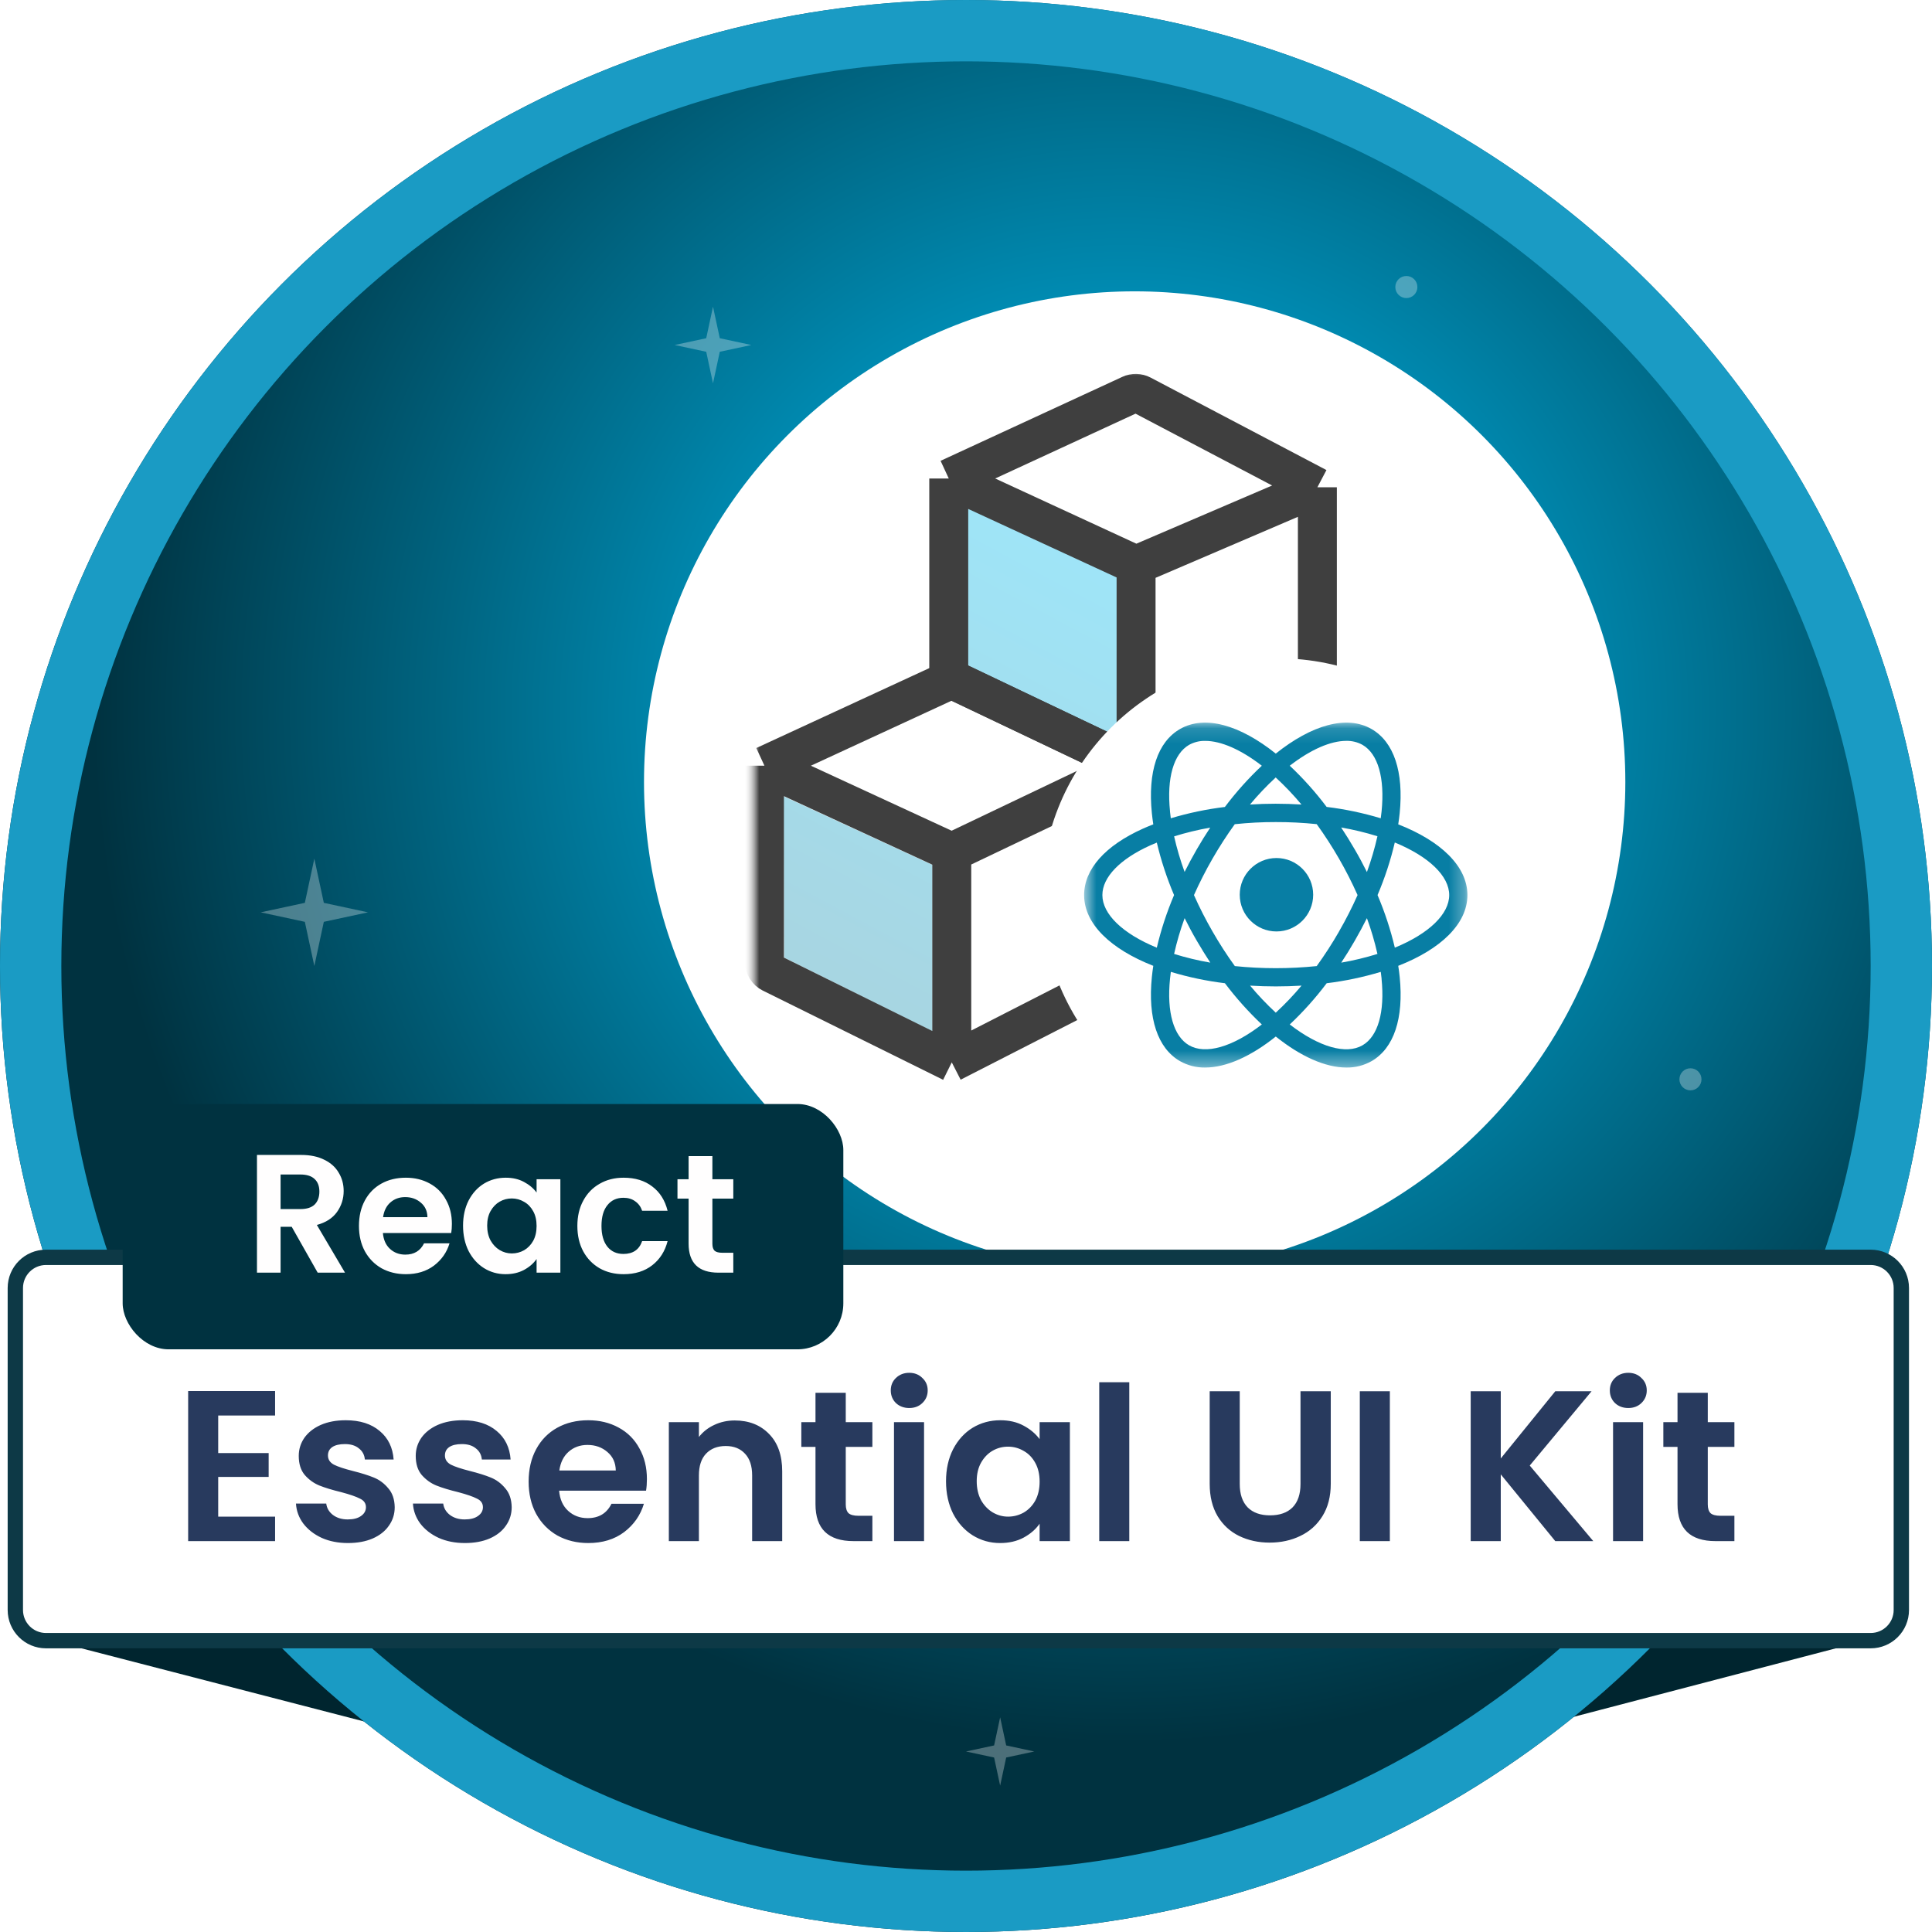 <svg width="126" height="126" viewBox="0 0 126 126" fill="none" xmlns="http://www.w3.org/2000/svg">
<g clip-path="url(#clip0_6905_939)">
<path d="M38.158 116L2.201 106.694C1.765 106.582 1.689 105.995 2.081 105.775L17.661 97L107.533 98.018L122.826 105.787C123.236 105.995 123.171 106.6 122.726 106.716L87.202 116H38.158Z" fill="#00252F"/>
<circle cx="63" cy="63" r="63" fill="url(#paint0_radial_6905_939)"/>
<circle cx="63" cy="63" r="61" stroke="#1A9BC4" stroke-width="4"/>
<path d="M20.5 56L19.881 58.881L17 59.5L19.881 60.119L20.5 63L21.119 60.119L24 59.5L21.119 58.881L20.5 56Z" fill="white" fill-opacity="0.3"/>
<path d="M46.5 20L46.058 22.058L44 22.5L46.058 22.942L46.5 25L46.942 22.942L49 22.5L46.942 22.058L46.5 20Z" fill="white" fill-opacity="0.3"/>
<path d="M65.227 112L64.833 113.833L63 114.227L64.833 114.621L65.227 116.454L65.621 114.621L67.454 114.227L65.621 113.833L65.227 112Z" fill="white" fill-opacity="0.3"/>
<circle cx="0.72" cy="0.72" r="0.72" transform="matrix(-1 0 0 1 110.967 69.67)" fill="white" fill-opacity="0.3"/>
<circle cx="0.72" cy="0.72" r="0.72" transform="matrix(-1 0 0 1 92.439 18)" fill="white" fill-opacity="0.3"/>
<circle cx="74" cy="51" r="32" fill="white"/>
<mask id="mask0_6905_939" style="mask-type:luminance" maskUnits="userSpaceOnUse" x="49" y="24" width="50" height="50">
<path d="M99 24H49V74H99V24Z" fill="white"/>
</mask>
<g mask="url(#mask0_6905_939)">
<mask id="mask1_6905_939" style="mask-type:luminance" maskUnits="userSpaceOnUse" x="49" y="24" width="50" height="50">
<path d="M99 24H49V74H99V24Z" fill="white"/>
</mask>
<g mask="url(#mask1_6905_939)">
<path opacity="0.4" fill-rule="evenodd" clip-rule="evenodd" d="M62.934 32.809L62.965 43.327L72.914 48.136V37.264L62.934 32.809ZM51.105 51.934L51.136 62.453L60.815 67.269V56.409L51.105 51.934Z" fill="url(#paint1_linear_6905_939)"/>
<path d="M49.855 49.938L61.723 44.455C61.944 44.353 62.198 44.355 62.419 44.459L73.895 49.938M49.855 49.938L62.072 55.58M49.855 49.938V62.731C49.855 63.042 50.031 63.325 50.309 63.464L62.072 69.284M73.895 49.938L62.072 55.58M73.895 49.938V62.737C73.895 63.045 73.723 63.327 73.45 63.466L62.072 69.284M62.072 55.58V69.284" stroke="#3F3F3F" stroke-width="2.54" stroke-linejoin="round"/>
<path d="M61.875 31.206L73.727 25.731C73.956 25.625 74.223 25.631 74.45 25.75L85.916 31.78M61.875 31.206L74.092 36.848M61.875 31.206V44.214L74.092 50.017M85.916 31.78L74.092 36.848M85.916 31.78V44.628L74.092 50.017M74.092 36.848V50.017" stroke="#3F3F3F" stroke-width="2.54" stroke-linejoin="round"/>
</g>
<path d="M83.375 72.345C91.091 72.345 97.345 66.091 97.345 58.375C97.345 50.659 91.091 44.405 83.375 44.405C75.659 44.405 69.405 50.659 69.405 58.375C69.405 66.091 75.659 72.345 83.375 72.345Z" fill="white" stroke="white" stroke-width="2.941"/>
<mask id="mask2_6905_939" style="mask-type:luminance" maskUnits="userSpaceOnUse" x="70" y="47" width="26" height="23">
<path d="M95.703 47.127H70.703V69.624H95.703V47.127Z" fill="white"/>
</mask>
<g mask="url(#mask2_6905_939)">
<path d="M83.247 55.958C81.925 55.958 80.853 57.03 80.853 58.353C80.853 59.675 81.925 60.747 83.247 60.747C84.57 60.747 85.642 59.675 85.642 58.353C85.642 57.03 84.57 55.958 83.247 55.958Z" fill="#087EA4"/>
<path d="M95.701 58.375C95.701 56.495 93.961 54.845 91.189 53.761C91.226 53.517 91.259 53.275 91.283 53.038C91.556 50.336 90.906 48.386 89.451 47.547C87.825 46.608 85.526 47.289 83.203 49.148C80.878 47.289 78.579 46.608 76.953 47.547C75.498 48.386 74.848 50.336 75.122 53.038C75.145 53.275 75.178 53.517 75.215 53.763C74.984 53.852 74.758 53.944 74.54 54.042C72.065 55.155 70.703 56.695 70.703 58.375C70.703 60.255 72.444 61.903 75.215 62.989C75.178 63.233 75.145 63.475 75.122 63.713C74.848 66.413 75.498 68.363 76.953 69.203C77.453 69.486 78.02 69.631 78.594 69.622C79.972 69.622 81.581 68.897 83.203 67.6C84.823 68.897 86.433 69.622 87.812 69.622C88.387 69.631 88.953 69.486 89.453 69.203C90.908 68.363 91.558 66.413 91.284 63.713C91.261 63.475 91.228 63.233 91.19 62.989C93.962 61.905 95.701 60.253 95.701 58.375ZM87.801 48.317C88.17 48.309 88.536 48.398 88.859 48.577C89.87 49.161 90.323 50.742 90.103 52.917C90.087 53.066 90.07 53.214 90.048 53.366C88.895 53.019 87.715 52.77 86.52 52.625C85.797 51.663 84.99 50.763 84.114 49.938C85.492 48.872 86.787 48.317 87.801 48.317ZM87.326 60.756C86.881 61.531 86.395 62.281 85.872 63.006C84.984 63.097 84.094 63.142 83.201 63.142C82.309 63.142 81.418 63.097 80.533 63.006C80.009 62.281 79.526 61.531 79.081 60.756C78.636 59.984 78.23 59.189 77.867 58.375C78.23 57.561 78.636 56.766 79.081 55.992C79.525 55.222 80.008 54.474 80.528 53.752C81.415 53.658 82.309 53.611 83.203 53.613C84.094 53.611 84.984 53.656 85.872 53.748C86.394 54.47 86.878 55.22 87.323 55.992C87.769 56.766 88.175 57.561 88.537 58.375C88.175 59.189 87.769 59.984 87.323 60.756M89.145 59.875C89.425 60.638 89.654 61.419 89.833 62.213C89.059 62.453 88.27 62.644 87.472 62.781C87.776 62.324 88.07 61.847 88.354 61.353C88.636 60.864 88.9 60.37 89.148 59.878M81.528 64.28C82.076 64.313 82.636 64.331 83.203 64.331C83.77 64.331 84.334 64.313 84.883 64.28C84.362 64.903 83.801 65.492 83.203 66.044C82.606 65.492 82.047 64.903 81.528 64.28ZM78.933 62.78C78.134 62.642 77.345 62.453 76.572 62.213C76.75 61.42 76.978 60.641 77.258 59.878C77.503 60.37 77.765 60.864 78.051 61.353C78.337 61.842 78.633 62.324 78.933 62.781M77.258 56.87C76.98 56.111 76.751 55.334 76.573 54.545C77.345 54.305 78.133 54.114 78.928 53.975C78.626 54.43 78.331 54.903 78.047 55.397C77.762 55.889 77.501 56.377 77.253 56.87M84.878 52.469C84.329 52.436 83.769 52.417 83.198 52.417C82.631 52.417 82.073 52.434 81.522 52.469C82.042 51.845 82.601 51.256 83.198 50.705C83.797 51.256 84.358 51.845 84.878 52.469ZM88.353 55.397C88.067 54.902 87.772 54.425 87.467 53.967C88.267 54.105 89.058 54.295 89.833 54.538C89.654 55.33 89.425 56.109 89.147 56.872C88.901 56.378 88.639 55.885 88.353 55.397ZM76.306 52.917C76.083 50.744 76.539 49.161 77.548 48.578C77.872 48.4 78.236 48.309 78.606 48.319C79.62 48.319 80.914 48.873 82.293 49.939C81.414 50.764 80.609 51.664 79.884 52.628C78.689 52.773 77.509 53.02 76.356 53.366C76.336 53.214 76.317 53.066 76.303 52.917M75.029 55.128C75.164 55.069 75.303 55.011 75.444 54.952C75.722 56.122 76.098 57.267 76.569 58.375C76.097 59.484 75.72 60.631 75.444 61.805C73.197 60.883 71.894 59.605 71.894 58.375C71.894 57.208 73.04 56.025 75.029 55.128ZM77.548 68.172C76.539 67.588 76.083 66.006 76.306 63.831C76.32 63.684 76.339 63.535 76.359 63.383C77.511 63.73 78.692 63.978 79.886 64.124C80.611 65.086 81.417 65.986 82.293 66.813C80.372 68.297 78.617 68.788 77.55 68.172M90.101 63.831C90.322 66.006 89.868 67.588 88.859 68.172C87.793 68.789 86.037 68.297 84.115 66.813C84.993 65.986 85.798 65.086 86.523 64.124C87.717 63.978 88.898 63.73 90.05 63.383C90.072 63.535 90.089 63.684 90.105 63.831M90.967 61.803C90.689 60.63 90.312 59.484 89.84 58.375C90.312 57.266 90.689 56.119 90.965 54.945C93.208 55.867 94.514 57.144 94.514 58.375C94.514 59.605 93.212 60.883 90.965 61.805" fill="#087EA4"/>
</g>
</g>
<path d="M122 82H3C1.895 82 1 82.895 1 84V105C1 106.105 1.895 107 3 107H122C123.105 107 124 106.105 124 105V84C124 82.895 123.105 82 122 82Z" fill="white" stroke="#0D3946"/>
<g filter="url(#filter0_d_6905_939)">
<rect x="9" y="71" width="47" height="16" rx="3" fill="#003240"/>
</g>
<path d="M20.719 83L19.025 80.008L18.299 80.008L18.299 83L16.759 83L16.759 75.322L19.641 75.322C20.235 75.322 20.741 75.428 21.159 75.641C21.577 75.846 21.889 76.129 22.094 76.488C22.307 76.84 22.413 77.236 22.413 77.676C22.413 78.182 22.266 78.64 21.973 79.051C21.68 79.454 21.243 79.733 20.664 79.887L22.501 83L20.719 83ZM18.299 78.853L19.586 78.853C20.004 78.853 20.316 78.754 20.521 78.556C20.726 78.351 20.829 78.068 20.829 77.709C20.829 77.357 20.726 77.086 20.521 76.895C20.316 76.697 20.004 76.598 19.586 76.598L18.299 76.598L18.299 78.853ZM29.471 79.821C29.471 80.041 29.456 80.239 29.427 80.415L24.972 80.415C25.009 80.855 25.163 81.2 25.434 81.449C25.705 81.698 26.039 81.823 26.435 81.823C27.007 81.823 27.414 81.577 27.656 81.086L29.317 81.086C29.141 81.673 28.803 82.157 28.305 82.538C27.806 82.912 27.194 83.099 26.468 83.099C25.881 83.099 25.353 82.971 24.884 82.714C24.422 82.45 24.059 82.08 23.795 81.603C23.538 81.126 23.41 80.576 23.41 79.953C23.41 79.322 23.538 78.769 23.795 78.292C24.052 77.815 24.411 77.449 24.873 77.192C25.335 76.935 25.866 76.807 26.468 76.807C27.047 76.807 27.564 76.932 28.019 77.181C28.481 77.43 28.837 77.786 29.086 78.248C29.343 78.703 29.471 79.227 29.471 79.821ZM27.876 79.381C27.869 78.985 27.726 78.67 27.447 78.435C27.168 78.193 26.827 78.072 26.424 78.072C26.043 78.072 25.72 78.189 25.456 78.424C25.199 78.651 25.041 78.97 24.983 79.381L27.876 79.381ZM30.199 79.931C30.199 79.315 30.32 78.769 30.562 78.292C30.811 77.815 31.145 77.449 31.563 77.192C31.988 76.935 32.461 76.807 32.982 76.807C33.437 76.807 33.833 76.899 34.17 77.082C34.515 77.265 34.79 77.496 34.995 77.775L34.995 76.906L36.546 76.906L36.546 83L34.995 83L34.995 82.109C34.797 82.395 34.522 82.633 34.17 82.824C33.825 83.007 33.426 83.099 32.971 83.099C32.458 83.099 31.988 82.967 31.563 82.703C31.145 82.439 30.811 82.069 30.562 81.592C30.32 81.108 30.199 80.554 30.199 79.931ZM34.995 79.953C34.995 79.579 34.922 79.26 34.775 78.996C34.628 78.725 34.43 78.519 34.181 78.38C33.932 78.233 33.664 78.16 33.378 78.16C33.092 78.16 32.828 78.23 32.586 78.369C32.344 78.508 32.146 78.714 31.992 78.985C31.845 79.249 31.772 79.564 31.772 79.931C31.772 80.298 31.845 80.62 31.992 80.899C32.146 81.17 32.344 81.379 32.586 81.526C32.835 81.673 33.099 81.746 33.378 81.746C33.664 81.746 33.932 81.676 34.181 81.537C34.43 81.39 34.628 81.185 34.775 80.921C34.922 80.65 34.995 80.327 34.995 79.953ZM37.654 79.953C37.654 79.322 37.782 78.772 38.039 78.303C38.296 77.826 38.651 77.46 39.106 77.203C39.561 76.939 40.081 76.807 40.668 76.807C41.423 76.807 42.047 76.998 42.538 77.379C43.037 77.753 43.37 78.281 43.539 78.963L41.878 78.963C41.79 78.699 41.64 78.494 41.427 78.347C41.222 78.193 40.965 78.116 40.657 78.116C40.217 78.116 39.869 78.277 39.612 78.6C39.355 78.915 39.227 79.366 39.227 79.953C39.227 80.532 39.355 80.983 39.612 81.306C39.869 81.621 40.217 81.779 40.657 81.779C41.28 81.779 41.687 81.5 41.878 80.943L43.539 80.943C43.37 81.603 43.037 82.127 42.538 82.516C42.039 82.905 41.416 83.099 40.668 83.099C40.081 83.099 39.561 82.971 39.106 82.714C38.651 82.45 38.296 82.083 38.039 81.614C37.782 81.137 37.654 80.584 37.654 79.953ZM46.46 78.171L46.46 81.119C46.46 81.324 46.508 81.475 46.603 81.57C46.706 81.658 46.874 81.702 47.109 81.702L47.824 81.702L47.824 83L46.856 83C45.558 83 44.909 82.369 44.909 81.108L44.909 78.171L44.183 78.171L44.183 76.906L44.909 76.906L44.909 75.399L46.46 75.399L46.46 76.906L47.824 76.906L47.824 78.171L46.46 78.171Z" fill="#FFFEFE"/>
<path d="M14.231 92.317V94.767H17.521V96.321H14.231V98.911H17.941V100.507H12.271V90.721H17.941V92.317H14.231ZM22.69 100.633C22.055 100.633 21.486 100.521 20.982 100.297C20.478 100.064 20.077 99.751 19.778 99.359C19.489 98.967 19.33 98.533 19.302 98.057H21.276C21.313 98.356 21.458 98.603 21.71 98.799C21.971 98.995 22.293 99.093 22.676 99.093C23.049 99.093 23.339 99.018 23.544 98.869C23.759 98.72 23.866 98.528 23.866 98.295C23.866 98.043 23.735 97.856 23.474 97.735C23.222 97.604 22.816 97.464 22.256 97.315C21.677 97.175 21.201 97.03 20.828 96.881C20.464 96.732 20.147 96.503 19.876 96.195C19.615 95.887 19.484 95.472 19.484 94.949C19.484 94.52 19.605 94.128 19.848 93.773C20.1 93.418 20.455 93.138 20.912 92.933C21.379 92.728 21.925 92.625 22.55 92.625C23.474 92.625 24.211 92.858 24.762 93.325C25.313 93.782 25.616 94.403 25.672 95.187H23.796C23.768 94.879 23.637 94.636 23.404 94.459C23.18 94.272 22.877 94.179 22.494 94.179C22.139 94.179 21.864 94.244 21.668 94.375C21.481 94.506 21.388 94.688 21.388 94.921C21.388 95.182 21.519 95.383 21.78 95.523C22.041 95.654 22.447 95.789 22.998 95.929C23.558 96.069 24.02 96.214 24.384 96.363C24.748 96.512 25.061 96.746 25.322 97.063C25.593 97.371 25.733 97.782 25.742 98.295C25.742 98.743 25.616 99.144 25.364 99.499C25.121 99.854 24.767 100.134 24.3 100.339C23.843 100.535 23.306 100.633 22.69 100.633ZM30.319 100.633C29.684 100.633 29.115 100.521 28.611 100.297C28.107 100.064 27.706 99.751 27.407 99.359C27.118 98.967 26.959 98.533 26.931 98.057H28.905C28.942 98.356 29.087 98.603 29.339 98.799C29.6 98.995 29.922 99.093 30.305 99.093C30.678 99.093 30.968 99.018 31.173 98.869C31.388 98.72 31.495 98.528 31.495 98.295C31.495 98.043 31.364 97.856 31.103 97.735C30.851 97.604 30.445 97.464 29.885 97.315C29.306 97.175 28.83 97.03 28.457 96.881C28.093 96.732 27.776 96.503 27.505 96.195C27.244 95.887 27.113 95.472 27.113 94.949C27.113 94.52 27.234 94.128 27.477 93.773C27.729 93.418 28.084 93.138 28.541 92.933C29.008 92.728 29.554 92.625 30.179 92.625C31.103 92.625 31.84 92.858 32.391 93.325C32.942 93.782 33.245 94.403 33.301 95.187H31.425C31.397 94.879 31.266 94.636 31.033 94.459C30.809 94.272 30.506 94.179 30.123 94.179C29.768 94.179 29.493 94.244 29.297 94.375C29.11 94.506 29.017 94.688 29.017 94.921C29.017 95.182 29.148 95.383 29.409 95.523C29.67 95.654 30.076 95.789 30.627 95.929C31.187 96.069 31.649 96.214 32.013 96.363C32.377 96.512 32.69 96.746 32.951 97.063C33.222 97.371 33.362 97.782 33.371 98.295C33.371 98.743 33.245 99.144 32.993 99.499C32.75 99.854 32.396 100.134 31.929 100.339C31.472 100.535 30.935 100.633 30.319 100.633ZM42.19 96.461C42.19 96.741 42.171 96.993 42.134 97.217H36.464C36.511 97.777 36.707 98.216 37.052 98.533C37.397 98.85 37.822 99.009 38.326 99.009C39.054 99.009 39.572 98.696 39.88 98.071H41.994C41.77 98.818 41.341 99.434 40.706 99.919C40.071 100.395 39.292 100.633 38.368 100.633C37.621 100.633 36.949 100.47 36.352 100.143C35.764 99.807 35.302 99.336 34.966 98.729C34.639 98.122 34.476 97.422 34.476 96.629C34.476 95.826 34.639 95.122 34.966 94.515C35.293 93.908 35.75 93.442 36.338 93.115C36.926 92.788 37.603 92.625 38.368 92.625C39.105 92.625 39.763 92.784 40.342 93.101C40.93 93.418 41.383 93.871 41.7 94.459C42.027 95.038 42.19 95.705 42.19 96.461ZM40.16 95.901C40.151 95.397 39.969 94.996 39.614 94.697C39.259 94.389 38.825 94.235 38.312 94.235C37.827 94.235 37.416 94.384 37.08 94.683C36.753 94.972 36.553 95.378 36.478 95.901H40.16ZM47.919 92.639C48.843 92.639 49.589 92.933 50.158 93.521C50.728 94.1 51.013 94.912 51.013 95.957V100.507H49.053V96.223C49.053 95.607 48.898 95.136 48.59 94.809C48.282 94.473 47.862 94.305 47.331 94.305C46.789 94.305 46.36 94.473 46.042 94.809C45.734 95.136 45.581 95.607 45.581 96.223V100.507H43.62V92.751H45.581V93.717C45.842 93.381 46.173 93.12 46.575 92.933C46.985 92.737 47.433 92.639 47.919 92.639ZM55.158 94.361V98.113C55.158 98.374 55.219 98.566 55.34 98.687C55.471 98.799 55.686 98.855 55.984 98.855H56.894V100.507H55.662C54.01 100.507 53.184 99.704 53.184 98.099V94.361H52.26V92.751H53.184V90.833H55.158V92.751H56.894V94.361H55.158ZM59.298 91.827C58.953 91.827 58.663 91.72 58.43 91.505C58.206 91.281 58.094 91.006 58.094 90.679C58.094 90.352 58.206 90.082 58.43 89.867C58.663 89.643 58.953 89.531 59.298 89.531C59.644 89.531 59.928 89.643 60.152 89.867C60.386 90.082 60.502 90.352 60.502 90.679C60.502 91.006 60.386 91.281 60.152 91.505C59.928 91.72 59.644 91.827 59.298 91.827ZM60.264 92.751V100.507H58.304V92.751H60.264ZM61.697 96.601C61.697 95.817 61.851 95.122 62.159 94.515C62.476 93.908 62.901 93.442 63.433 93.115C63.974 92.788 64.576 92.625 65.239 92.625C65.817 92.625 66.321 92.742 66.751 92.975C67.189 93.208 67.539 93.502 67.801 93.857V92.751H69.775V100.507H67.801V99.373C67.549 99.737 67.199 100.04 66.751 100.283C66.312 100.516 65.803 100.633 65.225 100.633C64.571 100.633 63.974 100.465 63.433 100.129C62.901 99.793 62.476 99.322 62.159 98.715C61.851 98.099 61.697 97.394 61.697 96.601ZM67.801 96.629C67.801 96.153 67.707 95.747 67.521 95.411C67.334 95.066 67.082 94.804 66.765 94.627C66.447 94.44 66.107 94.347 65.743 94.347C65.379 94.347 65.043 94.436 64.735 94.613C64.427 94.79 64.175 95.052 63.979 95.397C63.792 95.733 63.699 96.134 63.699 96.601C63.699 97.068 63.792 97.478 63.979 97.833C64.175 98.178 64.427 98.444 64.735 98.631C65.052 98.818 65.388 98.911 65.743 98.911C66.107 98.911 66.447 98.822 66.765 98.645C67.082 98.458 67.334 98.197 67.521 97.861C67.707 97.516 67.801 97.105 67.801 96.629ZM73.649 90.147V100.507H71.689V90.147H73.649ZM80.853 90.735V96.783C80.853 97.446 81.026 97.954 81.371 98.309C81.717 98.654 82.202 98.827 82.827 98.827C83.462 98.827 83.952 98.654 84.297 98.309C84.643 97.954 84.815 97.446 84.815 96.783V90.735H86.789V96.769C86.789 97.6 86.607 98.304 86.243 98.883C85.889 99.452 85.408 99.882 84.801 100.171C84.204 100.46 83.537 100.605 82.799 100.605C82.071 100.605 81.409 100.46 80.811 100.171C80.223 99.882 79.757 99.452 79.411 98.883C79.066 98.304 78.893 97.6 78.893 96.769V90.735H80.853ZM90.643 90.735V100.507H88.683V90.735H90.643ZM101.431 100.507L97.876 96.153V100.507H95.915V90.735H97.876V95.117L101.431 90.735H103.797L99.766 95.579L103.909 100.507H101.431ZM106.193 91.827C105.847 91.827 105.558 91.72 105.325 91.505C105.101 91.281 104.989 91.006 104.989 90.679C104.989 90.352 105.101 90.082 105.325 89.867C105.558 89.643 105.847 89.531 106.193 89.531C106.538 89.531 106.823 89.643 107.047 89.867C107.28 90.082 107.397 90.352 107.397 90.679C107.397 91.006 107.28 91.281 107.047 91.505C106.823 91.72 106.538 91.827 106.193 91.827ZM107.159 92.751V100.507H105.199V92.751H107.159ZM111.377 94.361V98.113C111.377 98.374 111.438 98.566 111.559 98.687C111.69 98.799 111.904 98.855 112.203 98.855H113.113V100.507H111.881C110.229 100.507 109.403 99.704 109.403 98.099V94.361H108.479V92.751H109.403V90.833H111.377V92.751H113.113V94.361H111.377Z" fill="#283A5E"/>
</g>
<defs>
<filter id="filter0_d_6905_939" x="6" y="70" width="51" height="20" filterUnits="userSpaceOnUse" color-interpolation-filters="sRGB">
<feFlood flood-opacity="0" result="BackgroundImageFix"/>
<feColorMatrix in="SourceAlpha" type="matrix" values="0 0 0 0 0 0 0 0 0 0 0 0 0 0 0 0 0 0 127 0" result="hardAlpha"/>
<feOffset dx="-1" dy="1"/>
<feGaussianBlur stdDeviation="1"/>
<feComposite in2="hardAlpha" operator="out"/>
<feColorMatrix type="matrix" values="0 0 0 0 0 0 0 0 0 0 0 0 0 0 0 0 0 0 0.25 0"/>
<feBlend mode="normal" in2="BackgroundImageFix" result="effect1_dropShadow_6905_939"/>
<feBlend mode="normal" in="SourceGraphic" in2="effect1_dropShadow_6905_939" result="shape"/>
</filter>
<radialGradient id="paint0_radial_6905_939" cx="0" cy="0" r="1" gradientUnits="userSpaceOnUse" gradientTransform="translate(73.5 46.5) rotate(97.524) scale(80.19)">
<stop stop-color="#00C7FF"/>
<stop offset="0.841" stop-color="#003240"/>
</radialGradient>
<linearGradient id="paint1_linear_6905_939" x1="70.209" y1="33.176" x2="54.226" y2="63.112" gradientUnits="userSpaceOnUse">
<stop stop-color="#0CC0F0"/>
<stop offset="1" stop-color="#2498B7"/>
</linearGradient>
<clipPath id="clip0_6905_939">
<rect width="126" height="126" fill="white"/>
</clipPath>
</defs>
</svg>
